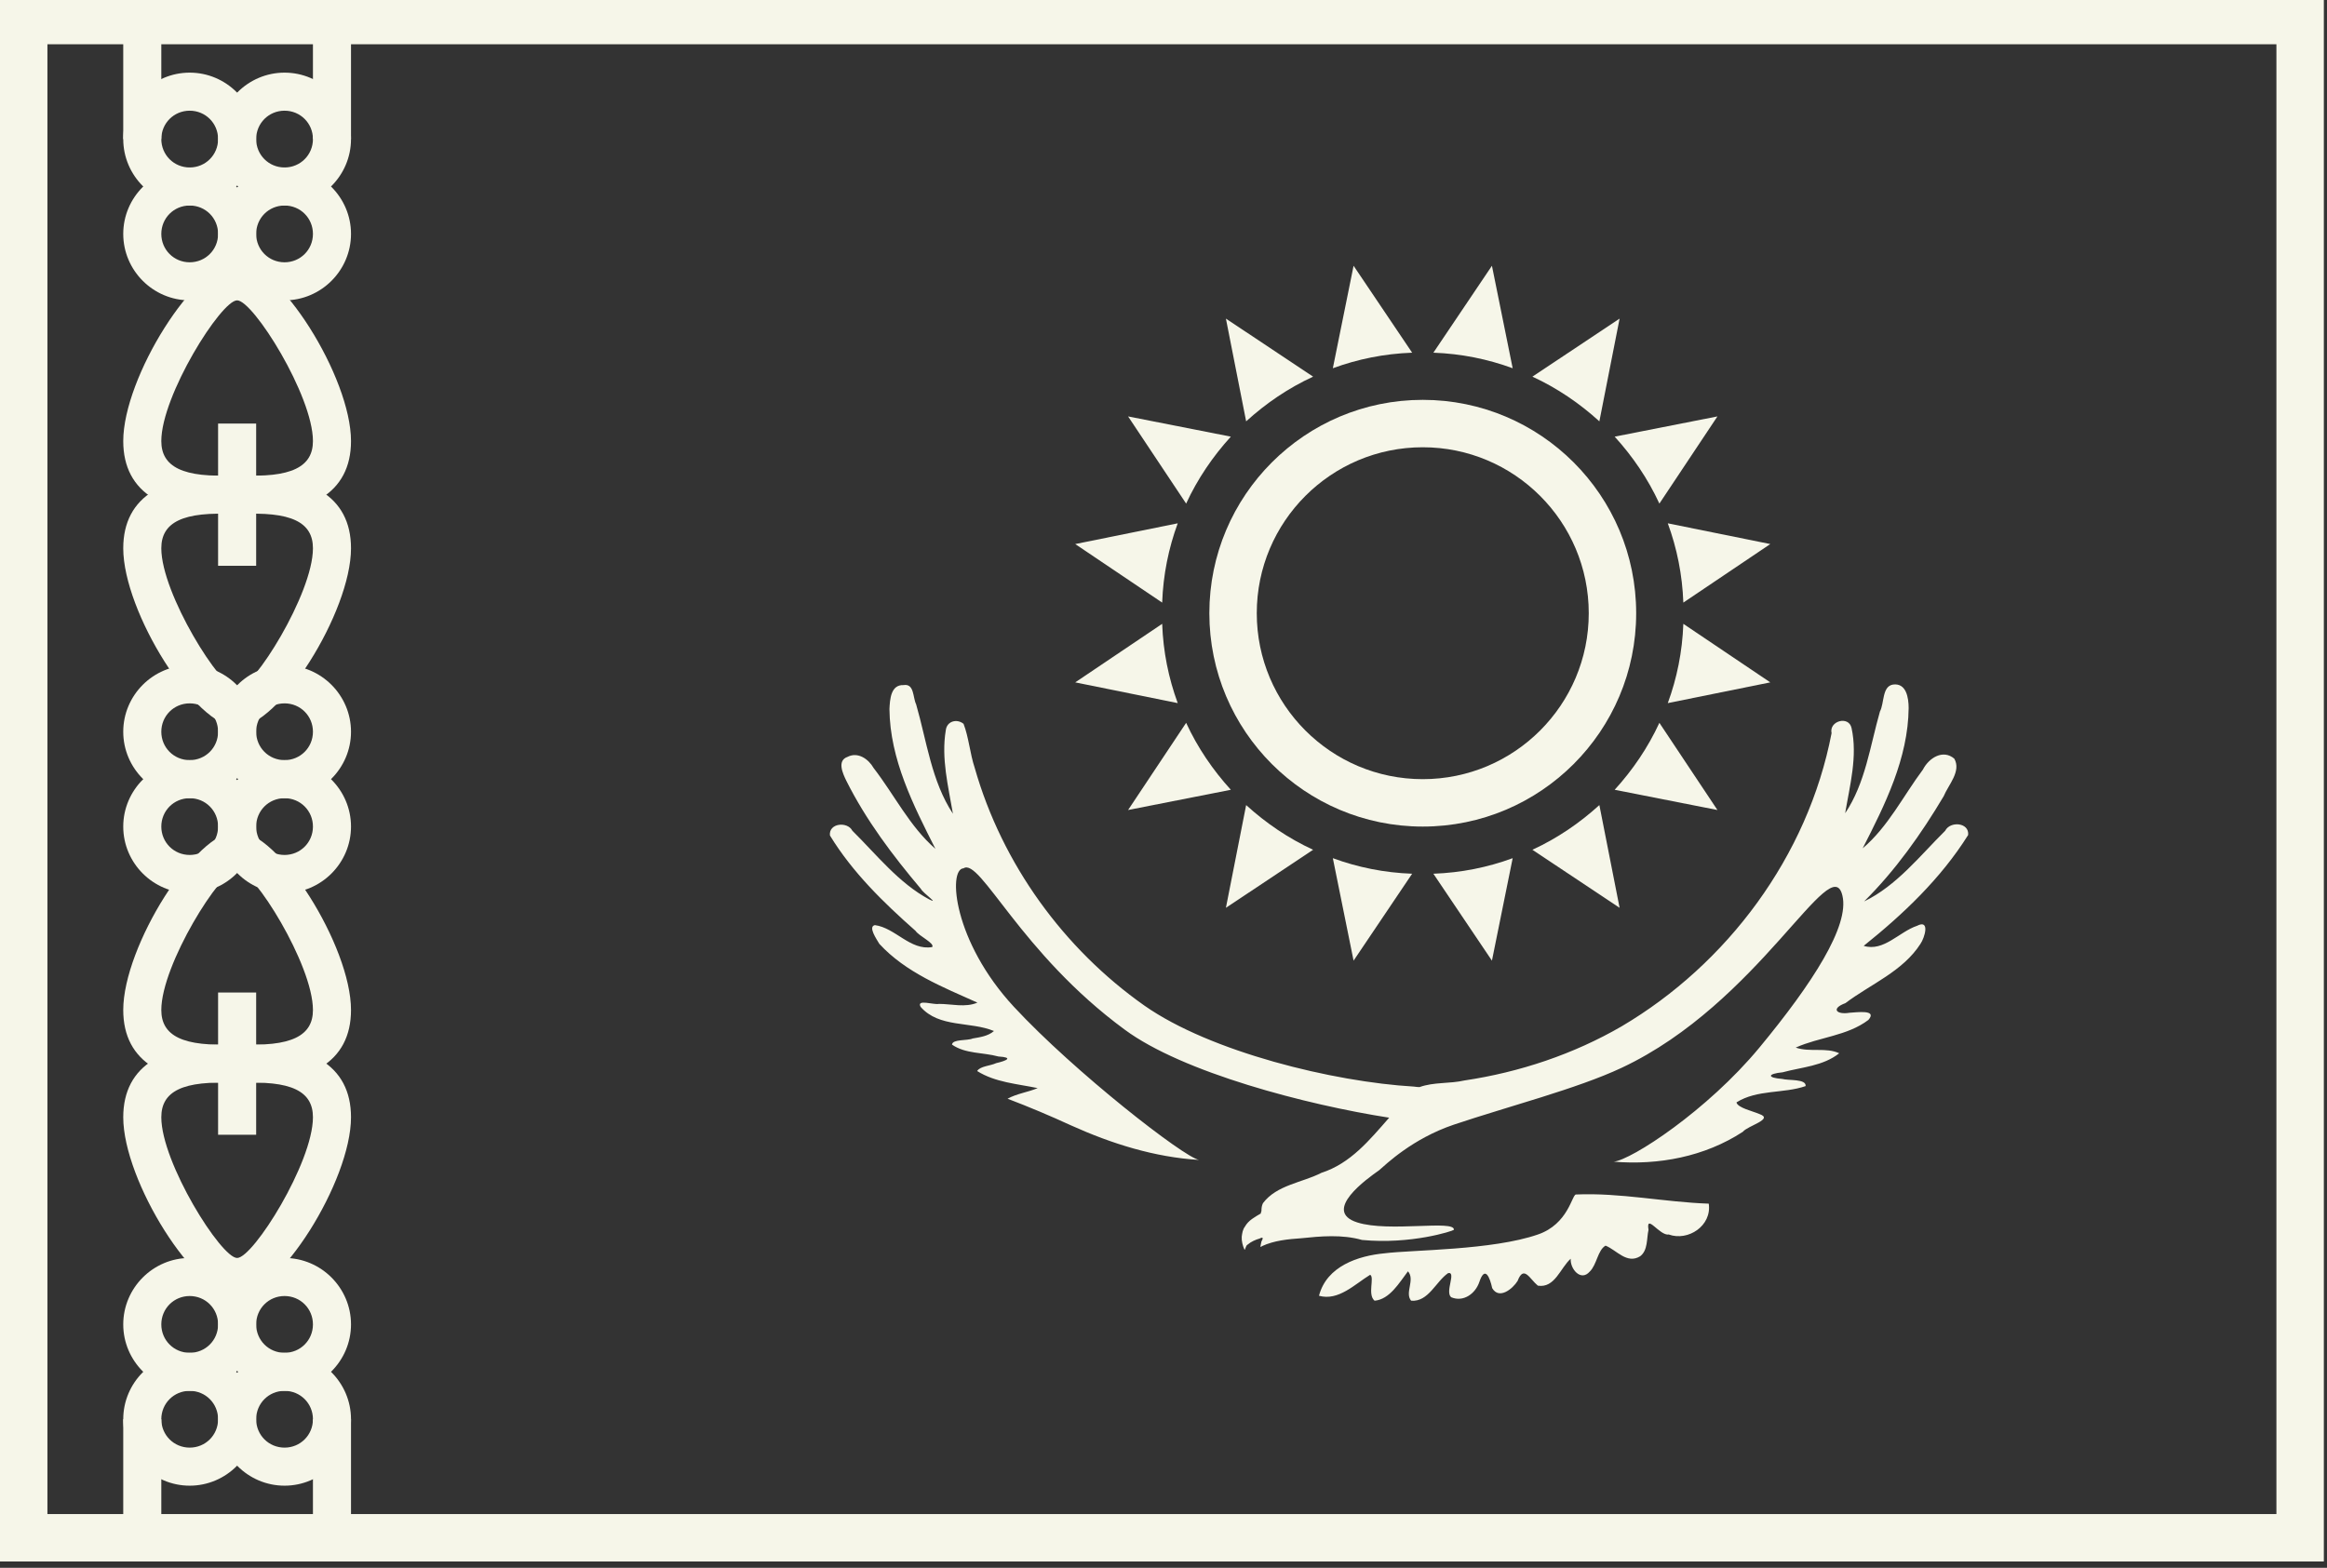 <?xml version="1.0" encoding="UTF-8" standalone="no"?><svg xmlns="http://www.w3.org/2000/svg" xmlns:xlink="http://www.w3.org/1999/xlink" fill="#f6f6e9" height="24.8" preserveAspectRatio="xMidYMid meet" version="1" viewBox="0.0 0.3 36.8 24.8" width="36.8" zoomAndPan="magnify"><rect x="0.0" y="0.3" width="36.8" height="24.8" fill="#333333" stroke="none"/><g id="change1_1"><path d="M 0.75 24.25 L 36 24.25 L 36 1 L 0.75 1 Z M 36.75 25 L 0 25 L 0 0.25 L 36.75 0.25 Z M 36.75 25" fill="inherit"/><path d="M 17.785 16.586 C 16.137 15.375 15.5 13.863 15.238 14.035 C 14.988 14.047 15.074 15.191 16.035 16.227 C 16.996 17.262 18.719 18.602 18.961 18.648 C 18.258 18.605 17.578 18.391 16.938 18.102 C 16.605 17.949 16.273 17.809 15.934 17.68 C 16.082 17.598 16.254 17.578 16.41 17.512 C 16.09 17.445 15.738 17.422 15.453 17.242 C 15.5 17.164 15.664 17.16 15.754 17.117 C 15.922 17.078 16.031 17.027 15.789 17.012 C 15.547 16.945 15.27 16.973 15.055 16.824 C 15.066 16.734 15.293 16.766 15.383 16.727 C 15.496 16.707 15.625 16.691 15.719 16.609 C 15.344 16.453 14.852 16.562 14.559 16.227 C 14.488 16.098 14.77 16.199 14.848 16.18 C 15.047 16.18 15.266 16.242 15.457 16.16 C 14.91 15.914 14.324 15.684 13.906 15.23 C 13.863 15.156 13.723 14.957 13.836 14.934 C 14.16 14.977 14.395 15.34 14.742 15.281 C 14.785 15.219 14.539 15.113 14.477 15.023 C 13.973 14.578 13.48 14.098 13.125 13.516 C 13.102 13.32 13.402 13.289 13.48 13.441 C 13.867 13.824 14.215 14.27 14.695 14.527 C 14.867 14.613 14.598 14.43 14.562 14.359 C 14.117 13.832 13.695 13.273 13.383 12.648 C 13.328 12.535 13.234 12.332 13.402 12.273 C 13.566 12.188 13.734 12.305 13.816 12.449 C 14.145 12.875 14.387 13.375 14.793 13.727 C 14.445 13.039 14.074 12.312 14.066 11.516 C 14.074 11.363 14.086 11.129 14.289 11.137 C 14.461 11.109 14.434 11.332 14.488 11.441 C 14.656 12.023 14.73 12.656 15.07 13.172 C 14.996 12.738 14.883 12.293 14.957 11.852 C 14.973 11.707 15.133 11.664 15.238 11.75 C 15.32 11.961 15.34 12.223 15.414 12.445 C 15.848 13.969 16.824 15.309 18.098 16.207 C 19.145 16.941 21.09 17.414 22.359 17.488 C 22.391 17.492 22.418 17.496 22.449 17.496 C 22.676 17.414 22.926 17.445 23.16 17.391 C 24.027 17.262 24.883 16.977 25.645 16.535 C 27.312 15.551 28.59 13.848 28.965 11.898 C 28.922 11.703 29.238 11.617 29.281 11.816 C 29.379 12.262 29.254 12.723 29.18 13.164 C 29.5 12.688 29.574 12.102 29.73 11.555 C 29.801 11.422 29.762 11.16 29.934 11.129 C 30.148 11.098 30.184 11.34 30.184 11.5 C 30.176 12.297 29.809 13.031 29.457 13.719 C 29.859 13.379 30.098 12.891 30.41 12.473 C 30.504 12.289 30.727 12.148 30.906 12.301 C 31.02 12.5 30.812 12.715 30.738 12.895 C 30.383 13.492 29.973 14.07 29.48 14.559 C 29.996 14.309 30.359 13.84 30.762 13.441 C 30.84 13.285 31.145 13.309 31.125 13.508 C 30.695 14.195 30.098 14.762 29.473 15.262 C 29.789 15.359 30.035 15.039 30.316 14.945 C 30.527 14.836 30.438 15.133 30.371 15.23 C 30.09 15.668 29.582 15.867 29.184 16.168 C 28.949 16.254 29.043 16.355 29.25 16.32 C 29.352 16.316 29.699 16.262 29.547 16.434 C 29.211 16.688 28.773 16.703 28.398 16.871 C 28.621 16.949 28.879 16.863 29.086 16.961 C 28.832 17.164 28.492 17.18 28.191 17.262 C 27.953 17.285 27.938 17.348 28.184 17.367 C 28.289 17.395 28.566 17.363 28.555 17.48 C 28.203 17.602 27.789 17.531 27.461 17.738 C 27.48 17.824 27.715 17.875 27.824 17.922 C 28.059 18.004 27.641 18.105 27.562 18.203 C 26.957 18.598 26.227 18.734 25.52 18.676 C 25.801 18.648 27 17.867 27.824 16.871 C 28.664 15.855 29.25 14.945 29.137 14.469 C 28.965 13.719 27.824 16.168 25.645 17.191 C 24.938 17.523 23.852 17.801 22.992 18.09 C 22.336 18.312 21.922 18.715 21.809 18.812 C 21.625 18.941 20.898 19.457 21.465 19.637 C 21.965 19.797 23.016 19.59 22.992 19.754 C 22.973 19.773 22.316 19.988 21.539 19.914 C 21.223 19.824 20.883 19.855 20.578 19.887 C 20.367 19.902 20.152 19.922 19.957 20.012 C 19.914 20.059 19.945 19.965 19.949 19.938 C 19.977 19.891 19.98 19.859 19.922 19.891 C 19.855 19.91 19.785 19.941 19.73 19.988 C 19.699 20 19.691 20.086 19.68 20.066 C 19.652 20.004 19.633 19.93 19.637 19.863 C 19.645 19.805 19.652 19.75 19.688 19.703 C 19.742 19.605 19.844 19.551 19.938 19.496 C 19.938 19.484 19.945 19.469 19.949 19.457 C 19.949 19.414 19.953 19.371 19.973 19.332 C 20.191 19.043 20.594 19.008 20.898 18.852 C 21.359 18.703 21.656 18.336 21.969 17.98 C 20.664 17.777 18.703 17.266 17.785 16.586 Z M 25.391 20.004 C 25.266 20.074 25.254 20.305 25.141 20.414 C 25 20.578 24.828 20.371 24.84 20.211 C 24.676 20.355 24.59 20.68 24.32 20.637 C 24.191 20.531 24.098 20.305 24 20.562 C 23.922 20.688 23.707 20.863 23.598 20.676 C 23.562 20.508 23.484 20.312 23.395 20.578 C 23.332 20.766 23.141 20.902 22.949 20.82 C 22.848 20.734 23.035 20.414 22.902 20.438 C 22.707 20.57 22.59 20.898 22.316 20.875 C 22.211 20.75 22.383 20.543 22.266 20.41 C 22.129 20.59 21.977 20.855 21.738 20.875 C 21.621 20.777 21.742 20.504 21.668 20.465 C 21.426 20.613 21.168 20.883 20.859 20.797 C 20.98 20.328 21.48 20.164 21.898 20.125 C 22.336 20.07 23.598 20.078 24.32 19.828 C 24.801 19.664 24.859 19.199 24.922 19.195 C 25.625 19.164 26.32 19.316 27.023 19.34 C 27.074 19.691 26.695 19.938 26.391 19.828 C 26.246 19.852 26.027 19.484 26.07 19.754 C 26.039 19.895 26.062 20.078 25.938 20.172 C 25.727 20.301 25.566 20.074 25.391 20.004 Z M 25.391 20.004" fill="inherit"/><path d="M 22.332 14.121 L 21.406 15.496 L 21.078 13.875 C 21.473 14.02 21.891 14.105 22.332 14.121 Z M 20.766 13.742 L 19.387 14.66 L 19.707 13.035 C 20.02 13.32 20.375 13.562 20.766 13.742 Z M 19.465 12.793 L 17.84 13.113 L 18.758 11.734 C 18.938 12.125 19.18 12.48 19.465 12.793 Z M 18.625 11.422 L 17.004 11.094 L 18.379 10.168 C 18.395 10.609 18.48 11.027 18.625 11.422 Z M 18.379 9.832 L 17.004 8.906 L 18.625 8.578 C 18.48 8.973 18.395 9.391 18.379 9.832 Z M 18.758 8.266 L 17.84 6.887 L 19.465 7.207 C 19.18 7.52 18.938 7.875 18.758 8.266 Z M 19.707 6.965 L 19.387 5.34 L 20.766 6.258 C 20.375 6.438 20.02 6.68 19.707 6.965 Z M 21.078 6.125 L 21.406 4.504 L 22.332 5.879 C 21.891 5.895 21.473 5.98 21.078 6.125 Z M 22.668 5.879 L 23.594 4.504 L 23.922 6.125 C 23.527 5.98 23.109 5.895 22.668 5.879 Z M 24.234 6.258 L 25.613 5.34 L 25.293 6.965 C 24.98 6.68 24.625 6.438 24.234 6.258 Z M 25.535 7.207 L 27.16 6.887 L 26.242 8.266 C 26.062 7.875 25.82 7.52 25.535 7.207 Z M 26.375 8.578 L 27.996 8.906 L 26.621 9.832 C 26.605 9.391 26.52 8.973 26.375 8.578 Z M 26.621 10.168 L 27.996 11.094 L 26.375 11.422 C 26.52 11.027 26.605 10.609 26.621 10.168 Z M 26.242 11.734 L 27.16 13.113 L 25.535 12.793 C 25.82 12.48 26.062 12.125 26.242 11.734 Z M 25.293 13.035 L 25.613 14.66 L 24.234 13.742 C 24.625 13.562 24.98 13.32 25.293 13.035 Z M 23.922 13.875 L 23.594 15.496 L 22.668 14.121 C 23.109 14.105 23.527 14.02 23.922 13.875 Z M 23.922 13.875" fill="inherit"/><path d="M 22.5 12.625 C 23.949 12.625 25.125 11.449 25.125 10 C 25.125 8.551 23.949 7.375 22.5 7.375 C 21.051 7.375 19.875 8.551 19.875 10 C 19.875 11.449 21.051 12.625 22.5 12.625 Z M 22.5 13.375 C 20.637 13.375 19.125 11.863 19.125 10 C 19.125 8.137 20.637 6.625 22.5 6.625 C 24.363 6.625 25.875 8.137 25.875 10 C 25.875 11.863 24.363 13.375 22.5 13.375 Z M 22.5 13.375" fill="inherit"/><path d="M 3 3.551 C 2.422 3.551 1.949 3.078 1.949 2.5 C 1.949 1.922 2.422 1.449 3 1.449 C 3.578 1.449 4.051 1.922 4.051 2.5 C 4.051 3.078 3.578 3.551 3 3.551 Z M 3 2.949 C 3.25 2.949 3.449 2.75 3.449 2.5 C 3.449 2.25 3.25 2.051 3 2.051 C 2.75 2.051 2.551 2.25 2.551 2.5 C 2.551 2.75 2.75 2.949 3 2.949 Z M 3 2.949" fill="inherit"/><path d="M 4.5 3.551 C 3.922 3.551 3.449 3.078 3.449 2.5 C 3.449 1.922 3.922 1.449 4.5 1.449 C 5.078 1.449 5.551 1.922 5.551 2.5 C 5.551 3.078 5.078 3.551 4.5 3.551 Z M 4.5 2.949 C 4.75 2.949 4.949 2.75 4.949 2.5 C 4.949 2.25 4.75 2.051 4.5 2.051 C 4.25 2.051 4.051 2.25 4.051 2.5 C 4.051 2.75 4.25 2.949 4.5 2.949 Z M 4.5 2.949" fill="inherit"/><path d="M 3.449 9.25 L 4.051 9.25 L 4.051 7 L 3.449 7 Z M 3.449 9.25" fill="inherit"/><path d="M 1.949 2.5 L 2.551 2.5 L 2.551 0.625 L 1.949 0.625 Z M 1.949 2.5" fill="inherit"/><path d="M 4.949 2.5 L 5.551 2.5 L 5.551 0.625 L 4.949 0.625 Z M 4.949 2.5" fill="inherit"/><path d="M 1.949 24.625 L 2.551 24.625 L 2.551 22.75 L 1.949 22.75 Z M 1.949 24.625" fill="inherit"/><path d="M 4.949 24.625 L 5.551 24.625 L 5.551 22.75 L 4.949 22.75 Z M 4.949 24.625" fill="inherit"/><path d="M 3.449 18.25 L 4.051 18.25 L 4.051 16 L 3.449 16 Z M 3.449 18.25" fill="inherit"/><path d="M 3 5.051 C 2.422 5.051 1.949 4.578 1.949 4 C 1.949 3.422 2.422 2.949 3 2.949 C 3.578 2.949 4.051 3.422 4.051 4 C 4.051 4.578 3.578 5.051 3 5.051 Z M 3 4.449 C 3.25 4.449 3.449 4.25 3.449 4 C 3.449 3.75 3.25 3.551 3 3.551 C 2.75 3.551 2.551 3.75 2.551 4 C 2.551 4.25 2.75 4.449 3 4.449 Z M 3 4.449" fill="inherit"/><path d="M 1.949 7.277 C 1.949 6.27 3.09 4.449 3.75 4.449 C 4.41 4.449 5.551 6.27 5.551 7.277 C 5.551 8.105 4.891 8.48 3.75 8.418 C 2.609 8.48 1.949 8.105 1.949 7.277 Z M 3.734 7.816 L 3.766 7.816 C 4.617 7.867 4.949 7.68 4.949 7.277 C 4.949 6.559 4.004 5.051 3.75 5.051 C 3.496 5.051 2.551 6.559 2.551 7.277 C 2.551 7.68 2.883 7.867 3.734 7.816 Z M 3.734 7.816" fill="inherit"/><path d="M 1.949 8.973 C 1.949 9.98 3.09 11.801 3.75 11.801 C 4.41 11.801 5.551 9.98 5.551 8.973 C 5.551 8.145 4.891 7.77 3.75 7.832 C 2.609 7.77 1.949 8.145 1.949 8.973 Z M 3.734 8.434 L 3.766 8.434 C 4.617 8.383 4.949 8.566 4.949 8.973 C 4.949 9.691 4.004 11.199 3.75 11.199 C 3.496 11.199 2.551 9.691 2.551 8.973 C 2.551 8.566 2.883 8.383 3.734 8.434 Z M 3.734 8.434" fill="inherit"/><path d="M 1.949 16.277 C 1.949 15.27 3.09 13.449 3.75 13.449 C 4.41 13.449 5.551 15.27 5.551 16.277 C 5.551 17.105 4.891 17.48 3.75 17.418 C 2.609 17.48 1.949 17.105 1.949 16.277 Z M 3.734 16.816 L 3.766 16.816 C 4.617 16.867 4.949 16.68 4.949 16.277 C 4.949 15.559 4.004 14.051 3.75 14.051 C 3.496 14.051 2.551 15.559 2.551 16.277 C 2.551 16.68 2.883 16.867 3.734 16.816 Z M 3.734 16.816" fill="inherit"/><path d="M 1.949 17.973 C 1.949 18.98 3.09 20.801 3.75 20.801 C 4.41 20.801 5.551 18.98 5.551 17.973 C 5.551 17.145 4.891 16.77 3.75 16.832 C 2.609 16.77 1.949 17.145 1.949 17.973 Z M 3.734 17.434 L 3.766 17.434 C 4.617 17.383 4.949 17.566 4.949 17.973 C 4.949 18.691 4.004 20.199 3.75 20.199 C 3.496 20.199 2.551 18.691 2.551 17.973 C 2.551 17.566 2.883 17.383 3.734 17.434 Z M 3.734 17.434" fill="inherit"/><path d="M 4.5 5.051 C 3.922 5.051 3.449 4.578 3.449 4 C 3.449 3.422 3.922 2.949 4.5 2.949 C 5.078 2.949 5.551 3.422 5.551 4 C 5.551 4.578 5.078 5.051 4.5 5.051 Z M 4.5 4.449 C 4.75 4.449 4.949 4.25 4.949 4 C 4.949 3.75 4.75 3.551 4.5 3.551 C 4.25 3.551 4.051 3.75 4.051 4 C 4.051 4.25 4.25 4.449 4.5 4.449 Z M 4.5 4.449" fill="inherit"/><path d="M 3 12.926 C 2.422 12.926 1.949 12.453 1.949 11.875 C 1.949 11.297 2.422 10.824 3 10.824 C 3.578 10.824 4.051 11.297 4.051 11.875 C 4.051 12.453 3.578 12.926 3 12.926 Z M 3 12.324 C 3.25 12.324 3.449 12.125 3.449 11.875 C 3.449 11.625 3.25 11.426 3 11.426 C 2.75 11.426 2.551 11.625 2.551 11.875 C 2.551 12.125 2.75 12.324 3 12.324 Z M 3 12.324" fill="inherit"/><path d="M 4.5 12.926 C 3.922 12.926 3.449 12.453 3.449 11.875 C 3.449 11.297 3.922 10.824 4.5 10.824 C 5.078 10.824 5.551 11.297 5.551 11.875 C 5.551 12.453 5.078 12.926 4.5 12.926 Z M 4.5 12.324 C 4.75 12.324 4.949 12.125 4.949 11.875 C 4.949 11.625 4.75 11.426 4.5 11.426 C 4.25 11.426 4.051 11.625 4.051 11.875 C 4.051 12.125 4.25 12.324 4.5 12.324 Z M 4.5 12.324" fill="inherit"/><path d="M 3 14.426 C 2.422 14.426 1.949 13.953 1.949 13.375 C 1.949 12.797 2.422 12.324 3 12.324 C 3.578 12.324 4.051 12.797 4.051 13.375 C 4.051 13.953 3.578 14.426 3 14.426 Z M 3 13.824 C 3.25 13.824 3.449 13.625 3.449 13.375 C 3.449 13.125 3.25 12.926 3 12.926 C 2.75 12.926 2.551 13.125 2.551 13.375 C 2.551 13.625 2.75 13.824 3 13.824 Z M 3 13.824" fill="inherit"/><path d="M 4.5 14.426 C 3.922 14.426 3.449 13.953 3.449 13.375 C 3.449 12.797 3.922 12.324 4.5 12.324 C 5.078 12.324 5.551 12.797 5.551 13.375 C 5.551 13.953 5.078 14.426 4.5 14.426 Z M 4.5 13.824 C 4.75 13.824 4.949 13.625 4.949 13.375 C 4.949 13.125 4.75 12.926 4.5 12.926 C 4.25 12.926 4.051 13.125 4.051 13.375 C 4.051 13.625 4.25 13.824 4.5 13.824 Z M 4.5 13.824" fill="inherit"/><path d="M 3 22.301 C 2.422 22.301 1.949 21.828 1.949 21.25 C 1.949 20.672 2.422 20.199 3 20.199 C 3.578 20.199 4.051 20.672 4.051 21.25 C 4.051 21.828 3.578 22.301 3 22.301 Z M 3 21.699 C 3.25 21.699 3.449 21.5 3.449 21.25 C 3.449 21 3.25 20.801 3 20.801 C 2.75 20.801 2.551 21 2.551 21.25 C 2.551 21.5 2.75 21.699 3 21.699 Z M 3 21.699" fill="inherit"/><path d="M 4.5 22.301 C 3.922 22.301 3.449 21.828 3.449 21.25 C 3.449 20.672 3.922 20.199 4.5 20.199 C 5.078 20.199 5.551 20.672 5.551 21.25 C 5.551 21.828 5.078 22.301 4.5 22.301 Z M 4.5 21.699 C 4.75 21.699 4.949 21.5 4.949 21.25 C 4.949 21 4.75 20.801 4.5 20.801 C 4.25 20.801 4.051 21 4.051 21.25 C 4.051 21.5 4.25 21.699 4.5 21.699 Z M 4.5 21.699" fill="inherit"/><path d="M 3 23.801 C 2.422 23.801 1.949 23.328 1.949 22.75 C 1.949 22.172 2.422 21.699 3 21.699 C 3.578 21.699 4.051 22.172 4.051 22.75 C 4.051 23.328 3.578 23.801 3 23.801 Z M 3 23.199 C 3.25 23.199 3.449 23 3.449 22.75 C 3.449 22.5 3.25 22.301 3 22.301 C 2.75 22.301 2.551 22.5 2.551 22.75 C 2.551 23 2.75 23.199 3 23.199 Z M 3 23.199" fill="inherit"/><path d="M 4.5 23.801 C 3.922 23.801 3.449 23.328 3.449 22.75 C 3.449 22.172 3.922 21.699 4.5 21.699 C 5.078 21.699 5.551 22.172 5.551 22.75 C 5.551 23.328 5.078 23.801 4.5 23.801 Z M 4.5 23.199 C 4.75 23.199 4.949 23 4.949 22.75 C 4.949 22.5 4.75 22.301 4.5 22.301 C 4.25 22.301 4.051 22.5 4.051 22.75 C 4.051 23 4.25 23.199 4.5 23.199 Z M 4.5 23.199" fill="inherit"/></g></svg>